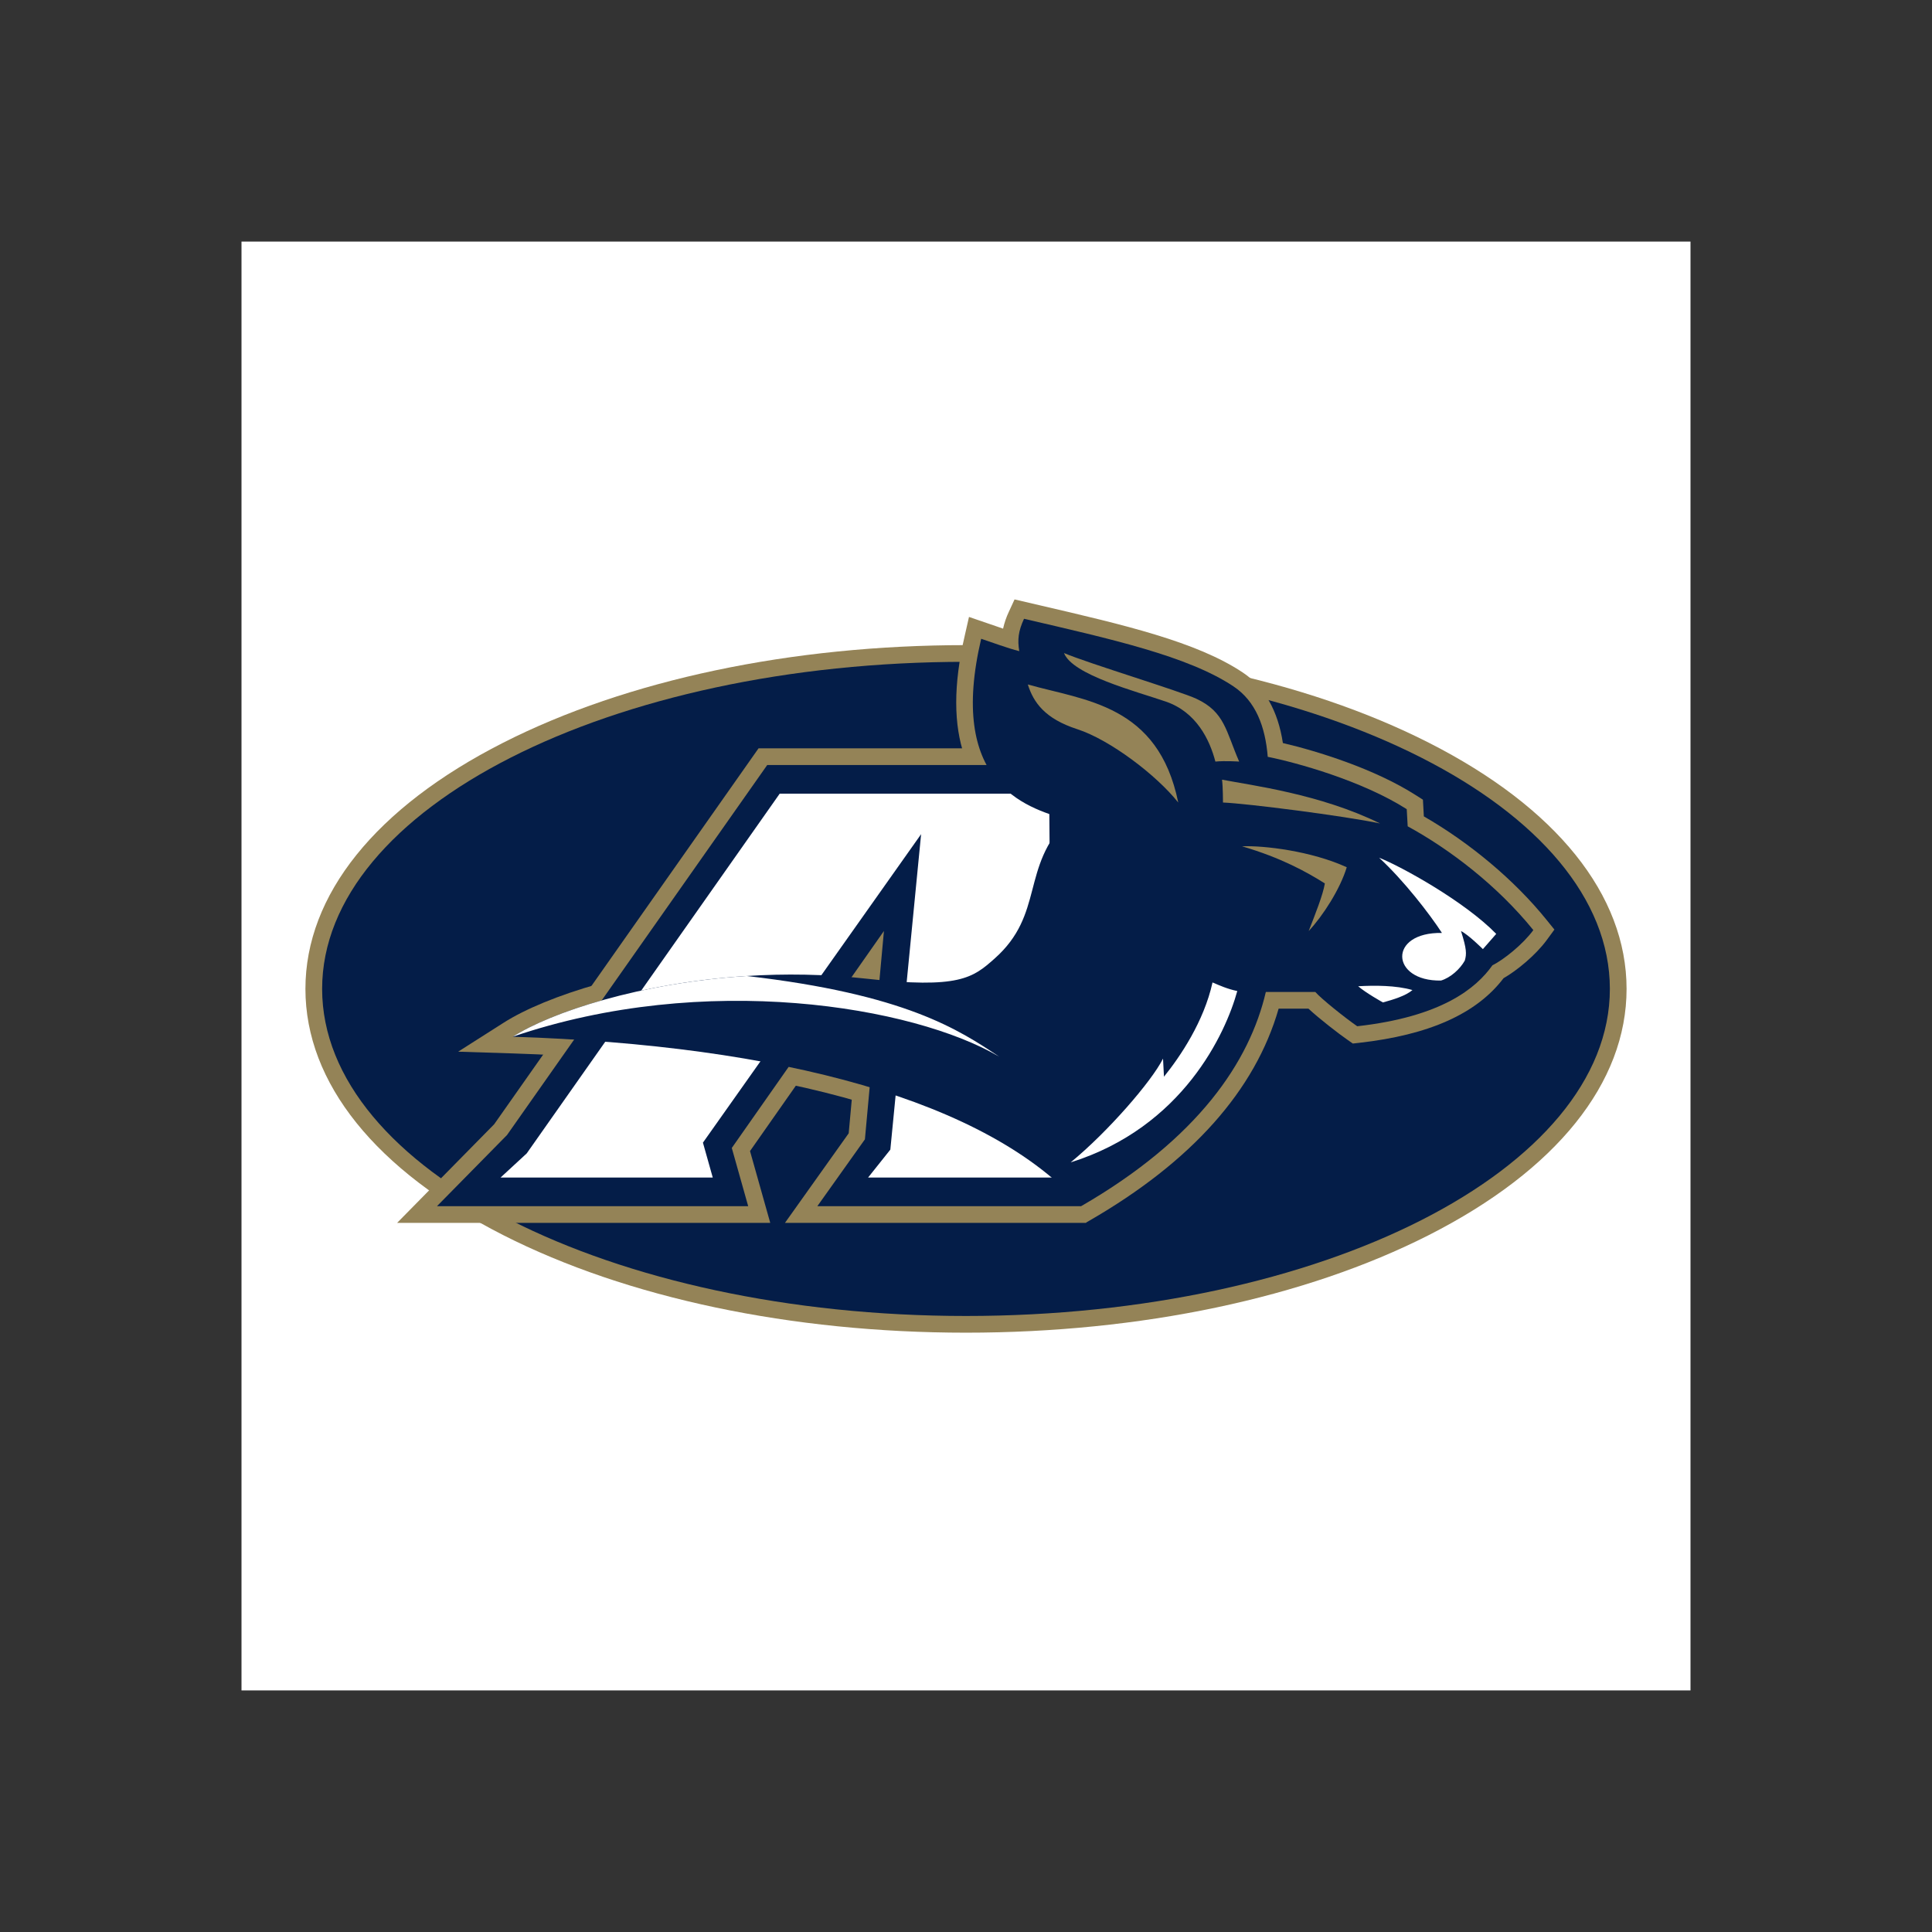 <?xml version="1.0" encoding="UTF-8"?> <svg xmlns="http://www.w3.org/2000/svg" width="800" height="800" viewBox="0 0 800 800" fill="none"><rect x="0" y="0" width="800" height="800" fill="#333333" stroke="none"/><g clip-path="url(#clip0_1_626)"><path d="M100 699.977H700V100.023H100V699.977Z" fill="white"></path><path fill-rule="evenodd" clip-rule="evenodd" d="M208.342 307.55C155.547 334.369 126.471 370.571 126.471 409.483C126.471 448.398 155.547 484.597 208.342 511.419C259.653 537.482 327.716 551.835 400 551.835C472.284 551.835 540.35 537.482 591.655 511.419C644.45 484.597 673.529 448.398 673.529 409.483C673.529 370.571 644.45 334.369 591.655 307.55C540.35 281.487 472.281 267.131 400 267.131C327.719 267.131 259.653 281.487 208.342 307.55Z" fill="#948357"></path><path fill-rule="evenodd" clip-rule="evenodd" d="M666.61 409.483C666.61 484.282 547.242 544.918 400 544.918C252.752 544.918 133.387 484.285 133.387 409.483C133.387 334.681 252.752 274.047 400 274.047C547.245 274.047 666.61 334.684 666.61 409.483Z" fill="#041D48"></path><path fill-rule="evenodd" clip-rule="evenodd" d="M417.743 253.326C416.69 255.558 415.888 257.899 415.352 260.308C414.471 260.006 413.596 259.701 412.75 259.405L401.239 255.461L399.549 262.919C397.043 273.584 395.953 282.847 395.953 290.9C395.953 325.103 415.623 337.516 430.293 342.964C424.877 351.041 422.798 358.966 420.911 366.172C418.455 375.573 416.339 383.685 407.209 391.781C399.499 398.623 395.25 402.389 359.351 398.361C342.959 396.522 325.935 396.142 308.762 397.234C263.519 400.107 225.861 412.471 208.613 423.447L189.709 435.478L212.105 436.19C325.247 439.817 407.06 463.903 442.486 504.026L449.732 506.243L451.124 505.436C493.426 481.02 519.725 451.508 529.453 417.666H541.807C546.299 421.841 554.252 427.994 558.053 430.628L560.188 432.11L562.765 431.817C591.807 428.552 611.389 419.78 622.589 405.054C628.158 401.869 635.881 395.513 640.5 389.216L643.65 384.92L640.301 380.777C627.121 364.476 608.79 349.096 589.585 338.046L589.202 331.138L586.211 329.233C569.156 318.342 545.546 311.027 531.215 307.674C529.179 294.302 523.61 284.472 514.58 278.452C495.515 265.743 465.452 258.755 430.645 250.661L420.102 248.209L417.743 253.326Z" fill="#948357"></path><path fill-rule="evenodd" clip-rule="evenodd" d="M446.202 309.86H314.104C314.104 309.86 205.273 464.603 204.622 465.534L164.434 506.367H318.944L310.568 476.628L356.767 410.737L351.426 469.279L325.033 506.367H449.739L453.057 309.86H446.202Z" fill="#948357"></path><path fill-rule="evenodd" clip-rule="evenodd" d="M366.018 385.502L303.019 475.346L309.808 499.451H180.944L209.952 469.979L317.693 316.773H446.203L447.672 499.451H338.446L358.143 471.769L366.018 385.502Z" fill="#041D48"></path><path fill-rule="evenodd" clip-rule="evenodd" d="M322.863 328.633L218.101 477.599L207.274 487.594H295.138L291.069 473.145L381.411 345.41L368.67 476.033L359.46 487.594H435.722L434.436 328.633H322.863Z" fill="white"></path><path fill-rule="evenodd" clip-rule="evenodd" d="M582.896 342.16L582.5 335.063C563.97 323.238 536.771 315.749 524.946 313.383C523.931 300.833 519.965 290.355 510.748 284.211C491.829 271.598 459.594 264.513 424.024 256.224C421.659 261.347 421.269 264.896 422.054 269.627C417.319 268.441 411.019 266.079 406.285 264.501C392.492 323.238 423.234 334.276 442.159 339.403C422.449 359.112 432.699 378.427 411.804 396.957C402.83 404.91 397.217 409.57 358.585 405.234C341.608 403.329 324.942 403.136 309.208 404.138C265.116 406.94 228.314 419.114 212.333 429.283C323.106 432.828 409.043 455.692 447.672 499.451C496.162 471.461 517.453 439.53 524.152 410.756H544.652C547.018 413.514 556.873 421.395 561.997 424.947C597.077 421.003 611.271 409.181 617.976 399.718C622.701 397.353 630.586 391.046 634.925 385.129C619.943 366.602 600.234 351.623 582.896 342.16Z" fill="#041D48"></path><path fill-rule="evenodd" clip-rule="evenodd" d="M502.079 406.809C504.834 407.995 508.383 409.573 512.33 410.361C507.595 427.705 489.859 466.729 443.339 481.319C458.713 468.706 476.851 447.81 481.585 438.351L481.974 445.84C488.673 437.56 498.528 422.97 502.079 406.809ZM571.07 355.169C580.128 358.717 606.543 373.304 619.554 386.704L614.036 393.013C614.036 393.013 608.121 387.099 604.971 385.524C607.331 393.013 607.331 394.984 606.546 397.742C604.576 401.29 600.632 404.839 596.691 406.025C575.802 406.414 574.616 385.919 597.08 386.312C591.96 378.427 581.314 364.631 571.07 355.169ZM562.395 408.387C569.094 407.992 578.158 407.992 584.866 409.965C582.105 412.328 576.981 413.906 572.645 415.089C572.645 415.089 565.548 411.148 562.395 408.387Z" fill="white"></path><path fill-rule="evenodd" clip-rule="evenodd" d="M440.584 270.415C450.834 274.751 488.601 286.172 495.381 289.337C507.206 294.85 507.601 302.738 513.114 315.354C513.114 315.354 507.206 314.958 503.265 315.354C500.899 306.286 495.381 294.856 482.765 290.52C470.149 286.181 444.129 279.482 440.584 270.415ZM425.599 283.423C449.256 290.125 479.611 291.703 487.885 332.306C478.821 320.872 459.5 306.286 446.1 301.95C432.699 297.614 427.968 290.912 425.599 283.423ZM506.02 322.843C518.241 325.209 546.626 328.757 571.459 340.978C556.481 337.824 516.27 332.701 506.415 332.306C506.412 332.306 506.412 325.999 506.02 322.843ZM514.3 350.437C523.37 350.045 543.074 352.411 557.66 359.113C554.906 368.177 547.812 379.215 541.897 385.524C544.658 378.427 547.812 370.546 548.596 365.811C541.104 361.083 530.458 355.169 514.3 350.437Z" fill="#948357"></path><path fill-rule="evenodd" clip-rule="evenodd" d="M413.774 437.56C397.027 426.395 374.995 411.712 309.208 404.138C265.116 406.943 228.314 419.114 212.333 429.283C291.963 402.081 378.295 416.664 413.774 437.56Z" fill="white"></path></g><defs><clipPath id="clip0_1_626"><rect width="600" height="600" fill="white" transform="translate(100 100)"></rect></clipPath></defs></svg> 